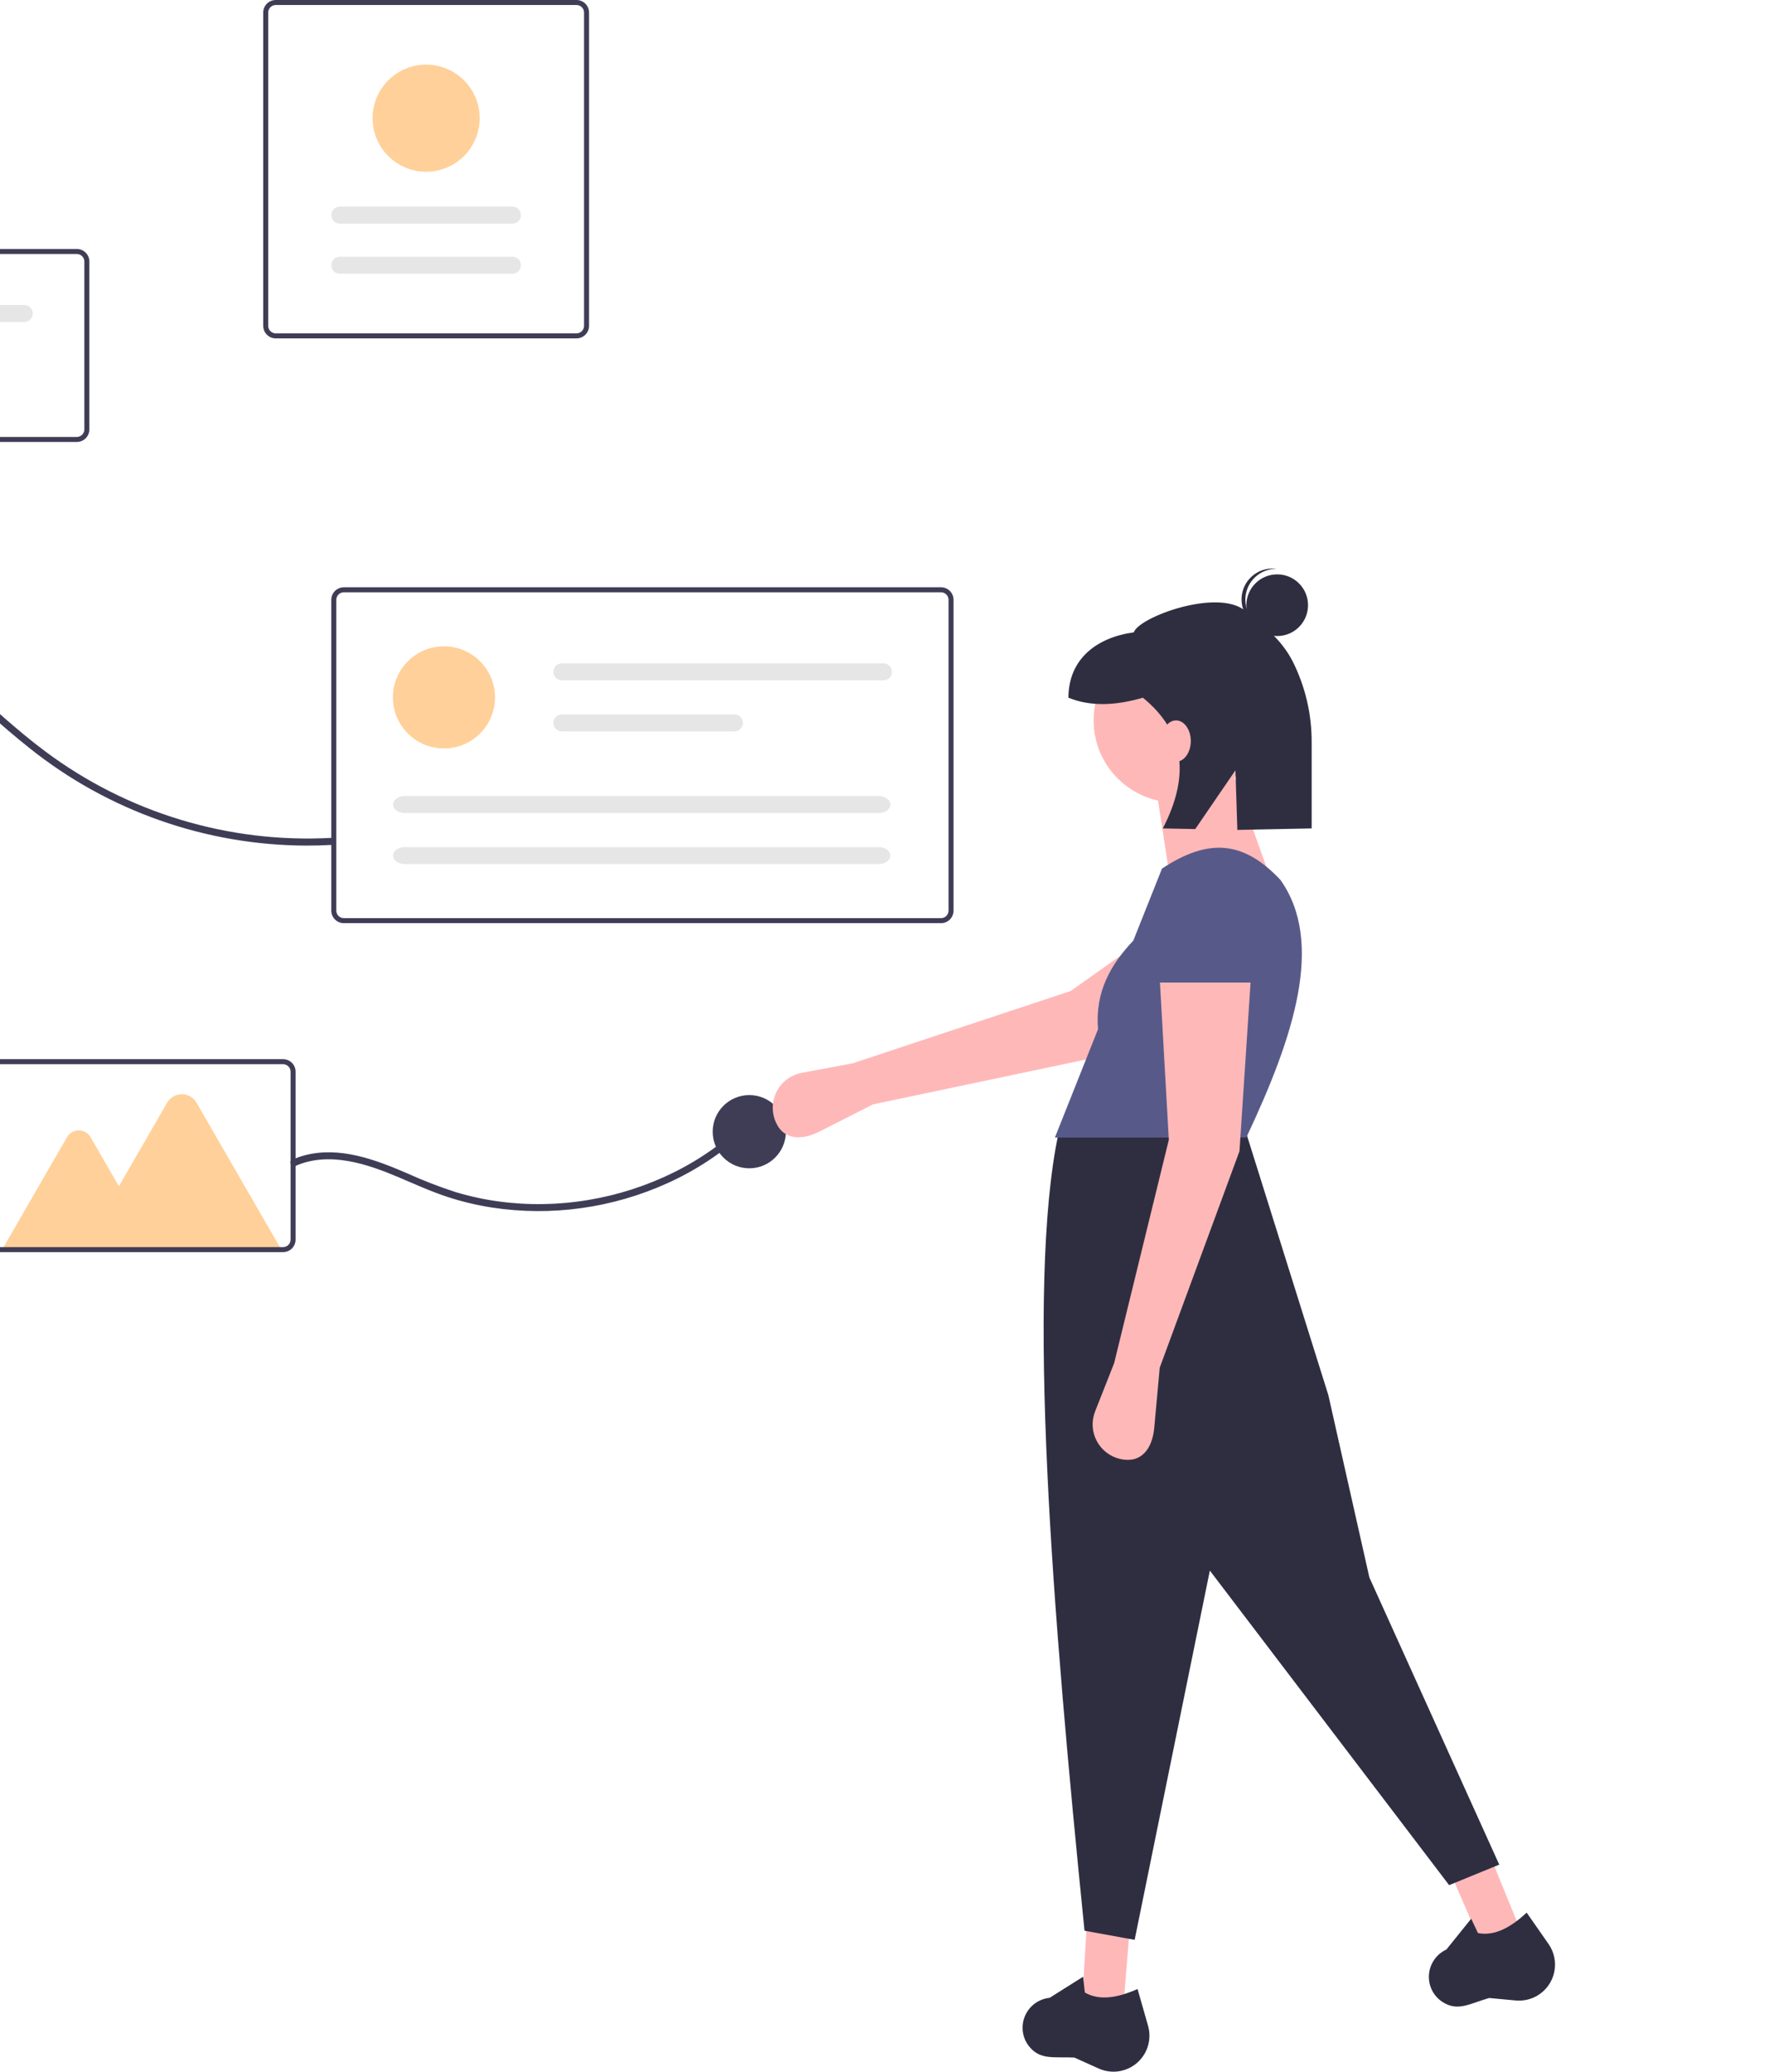 <svg width="463" height="542" viewBox="0 0 463 542" fill="none" xmlns="http://www.w3.org/2000/svg">
<g clip-path="url(#clip0_1256_4197)">
<path d="M20.108 115.626H-157.014C-157.884 115.625 -158.717 115.279 -159.332 114.664C-159.947 114.049 -160.293 113.216 -160.294 112.346V68.418C-160.293 67.549 -159.947 66.715 -159.332 66.1C-158.717 65.486 -157.884 65.14 -157.014 65.139H20.108C20.977 65.14 21.811 65.486 22.426 66.1C23.041 66.715 23.387 67.549 23.388 68.418V112.346C23.387 113.216 23.041 114.049 22.426 114.664C21.811 115.279 20.977 115.625 20.108 115.626ZM-157.014 66.45C-157.536 66.451 -158.036 66.659 -158.405 67.027C-158.774 67.396 -158.981 67.896 -158.982 68.418V112.346C-158.981 112.868 -158.774 113.368 -158.405 113.737C-158.036 114.106 -157.536 114.313 -157.014 114.314H20.108C20.63 114.313 21.13 114.106 21.499 113.737C21.868 113.368 22.075 112.868 22.076 112.346V68.418C22.075 67.896 21.868 67.396 21.499 67.027C21.13 66.659 20.63 66.451 20.108 66.45L-157.014 66.45Z" fill="#3F3D56"/>
<path d="M-98.635 79.791C-99.225 79.791 -99.791 80.026 -100.209 80.443C-100.627 80.861 -100.861 81.427 -100.861 82.017C-100.861 82.608 -100.627 83.174 -100.209 83.592C-99.791 84.009 -99.225 84.244 -98.635 84.244H6.345C6.936 84.244 7.502 84.009 7.92 83.592C8.338 83.174 8.572 82.608 8.572 82.017C8.572 81.427 8.338 80.861 7.92 80.443C7.502 80.026 6.936 79.791 6.345 79.791H-98.635Z" fill="#E6E6E6"/>
<path d="M72.171 0H150.892C151.761 0.001 152.595 0.347 153.21 0.962C153.825 1.576 154.171 2.41 154.172 3.279V85.249C154.171 86.118 153.825 86.952 153.21 87.566C152.595 88.181 151.761 88.527 150.892 88.528H72.171C71.301 88.527 70.467 88.181 69.853 87.566C69.238 86.952 68.892 86.118 68.891 85.249V3.279C68.892 2.41 69.238 1.576 69.853 0.962C70.467 0.347 71.301 0.001 72.171 0ZM150.892 87.216C151.413 87.216 151.914 87.008 152.283 86.639C152.652 86.27 152.859 85.77 152.86 85.249V3.279C152.859 2.758 152.652 2.258 152.283 1.889C151.914 1.52 151.413 1.312 150.892 1.312H72.171C71.649 1.312 71.149 1.52 70.78 1.889C70.411 2.258 70.203 2.758 70.203 3.279V85.249C70.203 85.77 70.411 86.27 70.78 86.639C71.149 87.008 71.649 87.216 72.171 87.216H150.892Z" fill="#3F3D56"/>
<path d="M134.118 71.625C134.708 71.625 135.275 71.39 135.692 70.973C136.11 70.555 136.345 69.989 136.345 69.398C136.345 68.808 136.11 68.242 135.692 67.824C135.275 67.406 134.708 67.172 134.118 67.172H88.945C88.354 67.172 87.788 67.406 87.37 67.824C86.952 68.242 86.718 68.808 86.718 69.398C86.718 69.989 86.952 70.555 87.37 70.973C87.788 71.39 88.354 71.625 88.945 71.625H134.118Z" fill="#E6E6E6"/>
<path d="M134.118 58.508C134.708 58.508 135.275 58.273 135.692 57.855C136.11 57.438 136.345 56.872 136.345 56.281C136.345 55.691 136.11 55.124 135.692 54.707C135.275 54.289 134.708 54.055 134.118 54.055H88.945C88.354 54.055 87.788 54.289 87.37 54.707C86.952 55.124 86.718 55.691 86.718 56.281C86.718 56.872 86.952 57.438 87.37 57.855C87.788 58.273 88.354 58.508 88.945 58.508H134.118Z" fill="#E6E6E6"/>
<path d="M111.531 16.904C114.303 16.904 117.013 17.726 119.318 19.266C121.623 20.806 123.42 22.995 124.481 25.556C125.542 28.116 125.819 30.934 125.278 33.653C124.738 36.371 123.402 38.868 121.442 40.828C119.482 42.788 116.984 44.123 114.265 44.664C111.546 45.205 108.728 44.927 106.167 43.866C103.605 42.806 101.416 41.009 99.876 38.705C98.336 36.4 97.514 33.69 97.514 30.919C97.518 27.203 98.996 23.641 101.624 21.014C104.252 18.386 107.814 16.909 111.531 16.904Z" fill="#FFD099"/>
<path d="M-159.282 169.583C-145.351 158.795 -129.076 151.44 -111.774 148.11C-94.335 144.788 -76.351 145.712 -59.344 150.804C-50.794 153.349 -42.58 156.908 -34.876 161.404C-27.027 165.992 -19.934 171.639 -13.11 177.619C-6.196 183.677 0.49 190.004 7.706 195.707C28.31 212.173 53.889 221.17 80.266 221.227C82.445 221.231 84.623 221.171 86.799 221.047C87.978 220.982 87.986 219.139 86.799 219.204C59.911 220.685 33.36 212.663 11.792 196.543C4.312 190.951 -2.518 184.557 -9.49 178.361C-16.25 172.354 -23.191 166.51 -30.86 161.684C-49.619 149.868 -71.443 143.837 -93.608 144.342C-115.774 144.847 -137.3 151.866 -155.501 164.525C-157.231 165.728 -158.922 166.985 -160.585 168.279C-161.52 169.007 -160.207 170.303 -159.282 169.583Z" fill="#3F3D56"/>
<path d="M196.112 305.653C201.402 305.653 205.691 301.365 205.691 296.076C205.691 290.786 201.402 286.498 196.112 286.498C190.821 286.498 186.532 290.786 186.532 296.076C186.532 301.365 190.821 305.653 196.112 305.653Z" fill="#3F3D56"/>
<path d="M246.295 241.519H89.989C89.119 241.518 88.286 241.172 87.671 240.557C87.056 239.942 86.71 239.109 86.709 238.239V156.926C86.71 156.056 87.056 155.223 87.671 154.608C88.286 153.993 89.119 153.648 89.989 153.646H246.295C247.165 153.648 247.999 153.993 248.614 154.608C249.228 155.223 249.574 156.056 249.575 156.926V238.239C249.574 239.109 249.228 239.942 248.614 240.557C247.999 241.172 247.165 241.518 246.295 241.519ZM89.989 154.958C89.467 154.959 88.967 155.166 88.598 155.535C88.229 155.904 88.022 156.404 88.021 156.926V238.239C88.022 238.761 88.229 239.261 88.598 239.63C88.967 239.999 89.467 240.206 89.989 240.207H246.295C246.817 240.206 247.317 239.999 247.686 239.63C248.055 239.261 248.263 238.761 248.263 238.239V156.926C248.263 156.404 248.055 155.904 247.686 155.535C247.317 155.166 246.817 154.959 246.295 154.958H89.989Z" fill="#3F3D56"/>
<path d="M116.198 195.809C123.577 195.809 129.559 189.828 129.559 182.45C129.559 175.073 123.577 169.092 116.198 169.092C108.819 169.092 102.837 175.073 102.837 182.45C102.837 189.828 108.819 195.809 116.198 195.809Z" fill="#FFD099"/>
<path d="M147.056 173.545C146.763 173.544 146.473 173.602 146.203 173.713C145.932 173.825 145.686 173.989 145.479 174.196C145.272 174.402 145.107 174.648 144.995 174.918C144.883 175.189 144.825 175.479 144.825 175.771C144.825 176.064 144.883 176.354 144.995 176.624C145.107 176.895 145.272 177.14 145.479 177.347C145.686 177.554 145.932 177.718 146.203 177.829C146.473 177.941 146.763 177.998 147.056 177.998H231.221C231.811 177.998 232.378 177.763 232.795 177.346C233.213 176.928 233.448 176.362 233.448 175.771C233.448 175.181 233.213 174.615 232.795 174.197C232.378 173.779 231.811 173.545 231.221 173.545H147.056Z" fill="#E6E6E6"/>
<path d="M147.056 186.904C146.763 186.904 146.473 186.961 146.203 187.073C145.932 187.184 145.686 187.348 145.479 187.555C145.272 187.762 145.107 188.007 144.995 188.278C144.883 188.548 144.825 188.838 144.825 189.131C144.825 189.423 144.883 189.713 144.995 189.984C145.107 190.254 145.272 190.5 145.479 190.706C145.686 190.913 145.932 191.077 146.203 191.189C146.473 191.301 146.763 191.358 147.056 191.357H192.229C192.82 191.357 193.386 191.123 193.804 190.705C194.222 190.288 194.456 189.721 194.456 189.131C194.456 188.54 194.222 187.974 193.804 187.556C193.386 187.139 192.82 186.904 192.229 186.904H147.056Z" fill="#E6E6E6"/>
<path d="M105.949 208.26C104.255 208.26 102.877 209.259 102.877 210.486C102.877 211.714 104.255 212.713 105.949 212.713H229.974C231.668 212.713 233.046 211.714 233.046 210.486C233.046 209.259 231.668 208.26 229.974 208.26H105.949Z" fill="#E6E6E6"/>
<path d="M105.949 221.619C104.255 221.619 102.877 222.618 102.877 223.846C102.877 225.073 104.255 226.072 105.949 226.072H229.974C231.668 226.072 233.046 225.073 233.046 223.846C233.046 222.618 231.668 221.619 229.974 221.619H105.949Z" fill="#E6E6E6"/>
<path d="M77.424 304.993C86.243 301.168 96.088 304.502 104.4 308.027C108.68 309.843 112.915 311.781 117.345 313.214C121.072 314.417 124.888 315.321 128.759 315.919C136.526 317.108 144.425 317.156 152.205 316.062C160.026 314.972 167.647 312.756 174.833 309.484C181.978 306.246 188.583 301.928 194.416 296.683C195.158 296.013 195.885 295.327 196.599 294.626C197.447 293.795 196.144 292.492 195.295 293.323C189.679 298.797 183.231 303.348 176.191 306.807C169.18 310.253 161.703 312.655 153.996 313.936C146.263 315.239 138.379 315.375 130.607 314.339C126.729 313.815 122.9 312.983 119.155 311.85C114.853 310.452 110.633 308.813 106.515 306.942C98.126 303.34 88.805 299.813 79.587 302.297C78.53 302.589 77.497 302.958 76.494 303.401C75.409 303.872 76.346 305.46 77.424 304.993Z" fill="#3F3D56"/>
<path d="M74.017 327.596H0.17L17.549 297.5C17.86 296.961 18.308 296.513 18.848 296.201C19.387 295.89 19.999 295.726 20.622 295.726C21.245 295.726 21.857 295.89 22.396 296.201C22.936 296.513 23.384 296.961 23.695 297.5L31.119 310.357L43.743 288.497C44.133 287.821 44.694 287.261 45.369 286.871C46.044 286.481 46.811 286.275 47.591 286.275C48.371 286.275 49.137 286.481 49.812 286.871C50.488 287.261 51.049 287.821 51.439 288.497L74.017 327.596Z" fill="#FFD099"/>
<path d="M74.087 327.588H-4.634C-5.504 327.587 -6.337 327.242 -6.952 326.627C-7.567 326.012 -7.913 325.179 -7.914 324.309V280.381C-7.913 279.512 -7.567 278.678 -6.952 278.063C-6.337 277.448 -5.504 277.103 -4.634 277.102H74.087C74.956 277.103 75.79 277.448 76.405 278.063C77.02 278.678 77.366 279.512 77.367 280.381V324.309C77.366 325.179 77.02 326.012 76.405 326.627C75.79 327.242 74.956 327.587 74.087 327.588ZM-4.634 278.413C-5.156 278.414 -5.656 278.621 -6.025 278.99C-6.394 279.359 -6.602 279.859 -6.602 280.381V324.309C-6.602 324.831 -6.394 325.331 -6.025 325.7C-5.656 326.069 -5.156 326.276 -4.634 326.277H74.087C74.609 326.276 75.109 326.069 75.478 325.7C75.847 325.331 76.054 324.831 76.055 324.309V280.381C76.054 279.859 75.847 279.359 75.478 278.99C75.109 278.621 74.609 278.414 74.087 278.413H-4.634Z" fill="#3F3D56"/>
<path d="M228.488 288.926L214.456 296.05C209.448 298.593 204.614 298.159 202.763 292.856C202.323 291.595 202.16 290.253 202.287 288.922C202.413 287.592 202.825 286.304 203.496 285.148C204.166 283.992 205.078 282.994 206.17 282.223C207.261 281.452 208.507 280.925 209.821 280.68L223.157 278.191L280.272 259.245L314.87 234.717L327.553 254.919L287.576 276.487L228.488 288.926Z" fill="#FFB8B8"/>
<path d="M293.989 525.394L283.253 523.605L284.446 503.33H295.779L293.989 525.394Z" fill="#FFB8B8"/>
<path d="M398.185 505.591L387.795 508.832L379.721 490.196L389.836 485.09L398.185 505.591Z" fill="#FFB8B8"/>
<path d="M392.399 487.827L379.278 493.193L316.653 410.902L296.971 507.505L283.85 505.12C275.433 421.835 268.569 336.886 276.991 296.708L325.599 294.621L347.667 364.986L358.403 412.691L392.399 487.827Z" fill="#2F2E41"/>
<path d="M293.398 541.792C291.435 542.212 289.389 541.995 287.559 541.171L281.181 538.302C275.834 538.027 272.193 539.092 269.215 535.208C268.375 534.097 267.848 532.782 267.688 531.399C267.527 530.016 267.74 528.616 268.304 527.343C268.863 526.065 269.752 524.96 270.88 524.139C272.007 523.319 273.333 522.814 274.721 522.675L283.48 517.156L283.94 521.293C287.943 523.561 292.697 522.582 297.733 520.374L300.482 529.995C300.837 531.235 300.933 532.535 300.764 533.814C300.595 535.093 300.165 536.324 299.501 537.43C298.837 538.536 297.952 539.494 296.903 540.245C295.853 540.995 294.66 541.521 293.398 541.792Z" fill="#2F2E41"/>
<path d="M402.437 522.057C400.717 523.092 398.711 523.551 396.712 523.366L389.748 522.723C384.601 524.199 381.503 526.389 377.426 523.681C376.27 522.904 375.345 521.831 374.744 520.575C374.143 519.319 373.89 517.925 374.009 516.538C374.123 515.149 374.605 513.814 375.405 512.672C376.205 511.53 377.295 510.622 378.562 510.04L385.055 501.977L386.833 505.74C391.356 506.585 395.534 504.116 399.58 500.393L405.305 508.599C406.043 509.657 406.556 510.856 406.812 512.121C407.068 513.385 407.061 514.689 406.792 515.95C406.523 517.212 405.998 518.405 405.248 519.456C404.499 520.506 403.542 521.392 402.437 522.057Z" fill="#2F2E41"/>
<path d="M307.707 209.944C319.565 209.944 329.178 200.333 329.178 188.477C329.178 176.621 319.565 167.01 307.707 167.01C295.848 167.01 286.235 176.621 286.235 188.477C286.235 200.333 295.848 209.944 307.707 209.944Z" fill="#FFB8B8"/>
<path d="M333.95 233.796L305.918 227.833L302.34 204.577L322.022 200.402L333.95 233.796Z" fill="#FFB8B8"/>
<path d="M326.196 297.602H276.097L287.389 269.256C286.569 259.502 290.703 252.328 296.621 246.082L304.129 227.237C316.259 219.255 325.404 219.851 335.143 230.219C346.689 246.564 338.697 271.134 326.196 297.602Z" fill="#575A89"/>
<path d="M303.532 357.829L302.107 373.499C301.599 379.092 298.661 382.954 293.185 381.702C291.882 381.404 290.659 380.829 289.599 380.014C288.539 379.2 287.668 378.166 287.045 376.984C286.422 375.802 286.061 374.499 285.988 373.165C285.916 371.83 286.132 370.496 286.623 369.253L291.604 356.636L305.918 298.198L303.532 255.859H327.389L324.407 301.179L303.532 357.829Z" fill="#FFB8B8"/>
<path d="M329.179 257.053H301.743L303.667 239.159C303.793 236.064 305.072 233.128 307.252 230.928C309.433 228.728 312.358 227.422 315.452 227.267C317.091 227.185 318.731 227.429 320.276 227.985C321.82 228.541 323.239 229.398 324.451 230.505C325.662 231.613 326.642 232.95 327.333 234.439C328.024 235.928 328.413 237.539 328.478 239.179L329.179 257.053Z" fill="#575A89"/>
<path d="M334.28 166.404C338.738 166.404 342.351 162.791 342.351 158.335C342.351 153.878 338.738 150.266 334.28 150.266C329.823 150.266 326.21 153.878 326.21 158.335C326.21 162.791 329.823 166.404 334.28 166.404Z" fill="#2F2E41"/>
<path d="M325.965 156.36C326.098 154.313 327.006 152.393 328.504 150.992C330.003 149.591 331.98 148.813 334.032 148.818C333.865 148.797 333.7 148.771 333.53 148.76C331.395 148.624 329.293 149.342 327.686 150.755C326.08 152.168 325.1 154.161 324.963 156.295C324.826 158.43 325.542 160.532 326.954 162.139C328.366 163.746 330.359 164.727 332.494 164.865C332.664 164.876 332.831 164.872 332.999 164.872C330.964 164.614 329.103 163.59 327.796 162.009C326.489 160.427 325.834 158.407 325.965 156.36Z" fill="#2F2E41"/>
<path d="M325.919 159.804C318.722 153.835 298.077 161.422 296.745 165.435C287.012 166.762 279.643 172.439 279.643 182.534C285.429 184.905 292.01 184.613 299.125 182.535C310.465 191.775 311.243 203.391 304.346 216.733L312.831 216.903L323.349 201.534L323.852 217.123L343.301 216.733V194.392C343.364 186.964 341.654 179.629 338.313 172.994C335.282 167.107 330.579 163.669 325.919 159.804Z" fill="#2F2E41"/>
<path d="M307.808 199.275C309.939 199.275 311.667 196.856 311.667 193.873C311.667 190.889 309.939 188.471 307.808 188.471C305.676 188.471 303.948 190.889 303.948 193.873C303.948 196.856 305.676 199.275 307.808 199.275Z" fill="#FFB8B8"/>
</g>
<defs>
<clipPath id="clip0_1256_4197">
<rect width="463" height="542" fill="white"/>
</clipPath>
</defs>
</svg>
